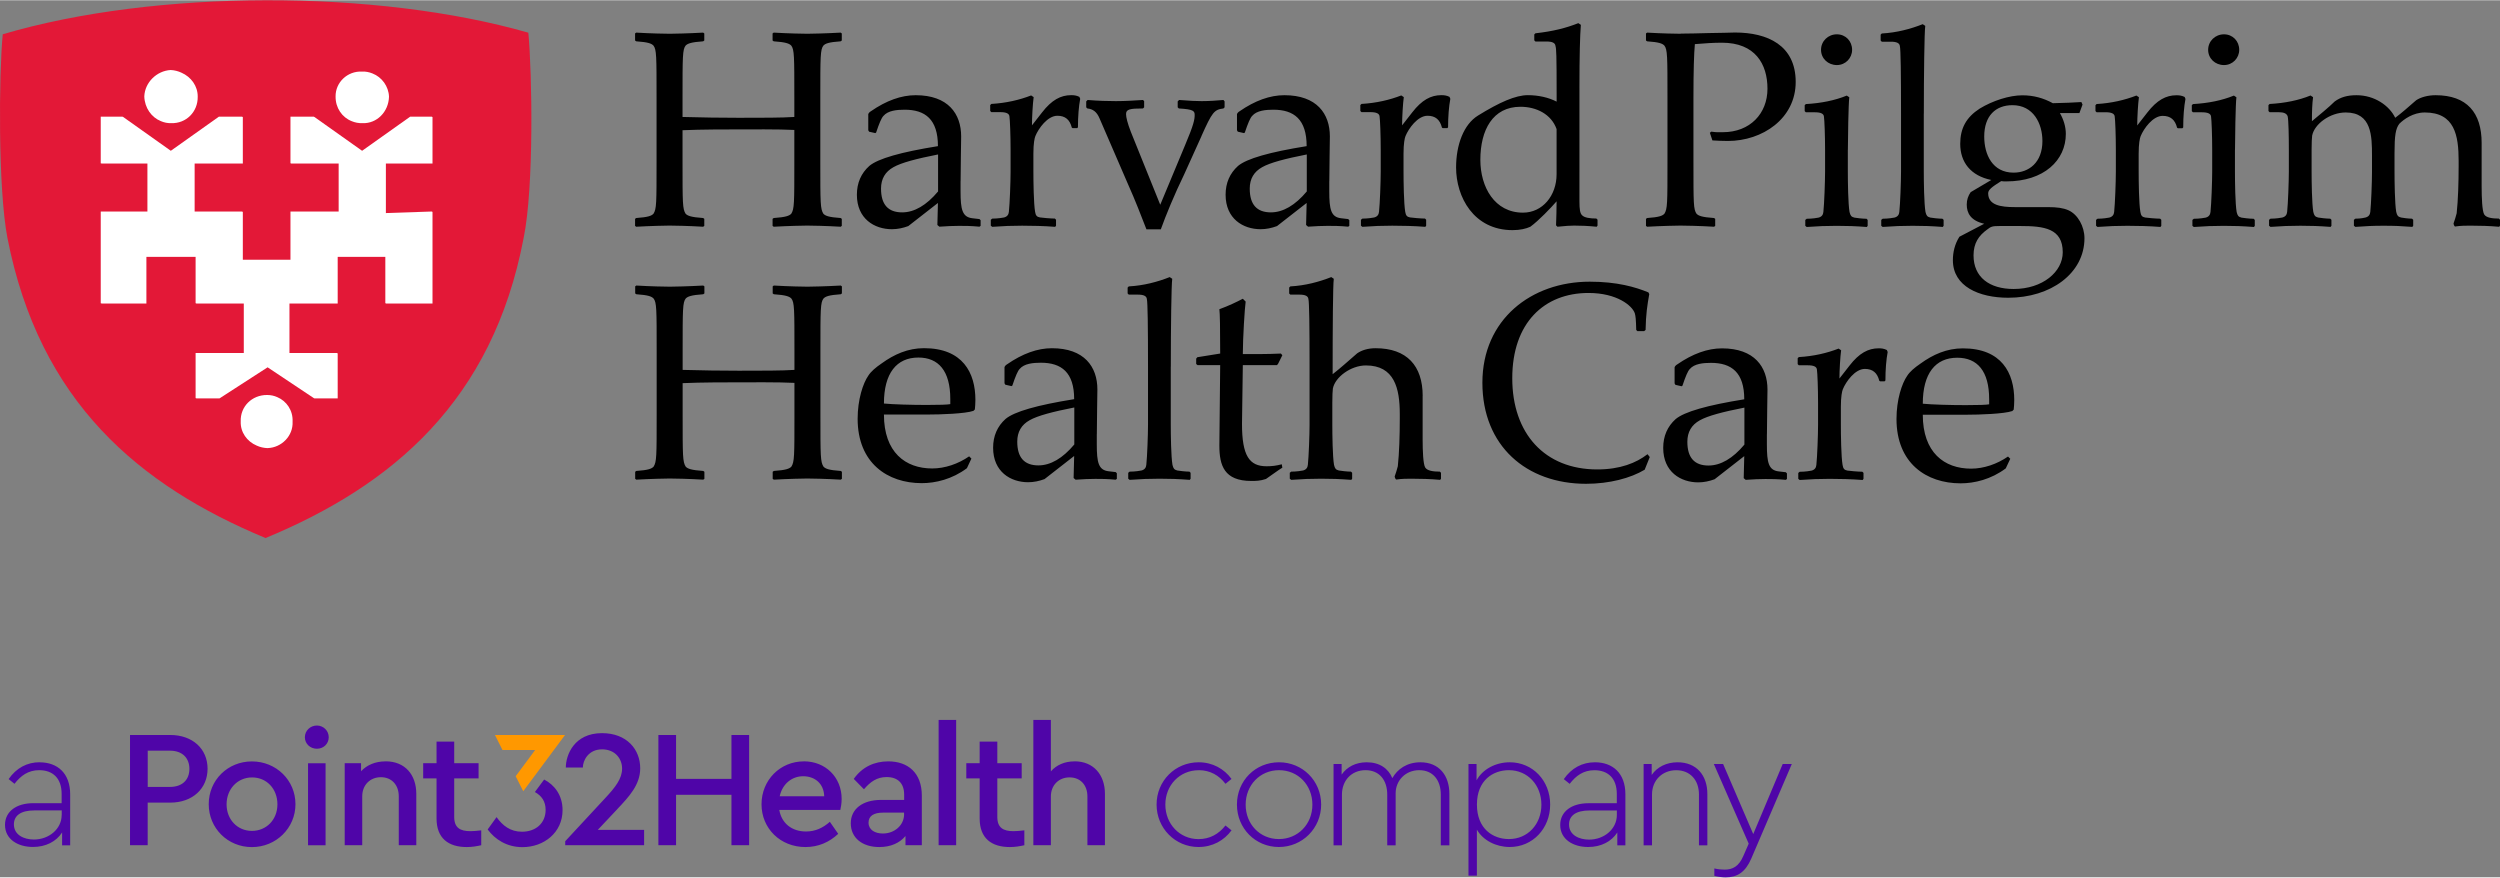 <?xml version="1.0" encoding="UTF-8"?><svg id="a" xmlns="http://www.w3.org/2000/svg" width="490" height="172" viewBox="0 0 544.73 191.1"><rect x="0" y="0" width="544.73" height="191.1" fill="#808080" stroke="none"/><defs><style>.d{fill:#fff;}.e{fill:#ff9800;}.f{fill:#e31837;}.g{fill:#4f05a8;}</style></defs><g><g><path class="f" d="M115.13,7.07C82.1-2.41,33.84-2.41,.6,7.41-.24,16.07-.45,41.02,1.62,51.79c6.98,35.76,28.7,53.93,56.24,65.39,27.63-11.46,49.46-29.83,56.24-65.39,2.26-10.97,1.86-35.86,1.02-44.72"/><path d="M418.96,87.92c0-6.64,2.77-10.03,7.51-10.03,4.37,0,6.95,2.89,6.95,9.04v1.11c-.62,.12-2.34,.18-5.11,.18-3.26,0-7.51-.12-9.35-.31m18.58,11.5c-2.4,1.66-5.29,2.65-8.06,2.65-5.84,0-10.52-3.51-10.52-11.75h9.47c2.89,0,8.24-.18,10.03-.8l.31-.31c.06-.55,.12-1.29,.12-2.09,0-5.91-2.77-11.26-11.2-11.26-3.51,0-6.52,1.35-9.23,3.32-1.35,.92-2.34,1.78-2.89,2.65-1.17,1.66-2.34,5.23-2.34,9.41,0,9.66,6.52,14.03,13.97,14.03,3.01,0,6.64-.86,9.84-3.26l.98-2.09-.49-.49Zm-31.5,4.86v-1.29l-.25-.25c-.8,0-2.95-.18-3.26-.25-.68-.12-.92-.43-1.05-1.23-.31-1.78-.37-6.58-.37-8.8v-3.88c0-2.21,.25-3.38,.43-3.81,.68-1.66,2.65-4.43,4.8-4.43,1.72,0,2.71,.86,3.14,2.58l.18,.12h.98l.18-.18c0-2.4,.18-4.55,.49-6.21l-.18-.43c-.62-.31-1.17-.37-1.78-.37-2.28,0-4.25,1.05-6.34,3.75l-2.21,2.83c0-1.78,.18-4.8,.37-6.15l-.55-.37c-2.52,.98-5.41,1.66-8.67,1.85l-.25,.25v1.29l.25,.25h1.97c1.29,0,1.91,.31,1.97,.92,.12,.74,.25,4.18,.25,7.26v4.8c0,2.21-.18,6.95-.37,8.74-.06,.62-.37,1.05-1.05,1.23-.25,.06-1.42,.25-2.58,.25l-.31,.25v1.29l.31,.25c2.46-.18,4.25-.25,6.52-.25,2.09,0,4.86,.06,7.2,.25l.18-.25Zm-25.96-7.44c-2.52,3.01-5.17,4.55-7.81,4.55-3.08,0-4.61-1.72-4.61-5.17,0-2.15,.92-3.69,2.71-4.68,1.72-.98,5.04-1.85,9.72-2.77v8.06Zm4.92-2.28c0-3.88,.12-7.32,.12-9.72,0-4.92-2.83-8.98-9.91-8.98-3.14,0-6.4,1.17-9.78,3.51-.31,.18-.49,.43-.55,.62v3.51l.18,.31,1.35,.31,.18-.12c.68-2.03,1.17-3.2,1.6-3.63,.98-1.17,2.95-1.35,4.61-1.35,4.49,0,7.26,2.09,7.26,7.94-8.06,1.29-13.04,2.71-14.95,4.31-1.78,1.6-2.71,3.69-2.71,6.28,0,5.23,3.81,7.51,7.63,7.51,1.23,0,2.4-.25,3.57-.68l6.46-5.04-.12,4.8,.43,.37c1.66-.12,3.08-.18,4.31-.18,1.29,0,2.52,0,4.43,.18l.25-.18v-1.23l-.25-.25-1.54-.18c-2.21-.25-2.58-1.91-2.58-5.84v-2.21Zm-26.64,7.75l1.11-2.77-.49-.62c-2.46,1.91-5.97,3.32-10.95,3.32-11.44,0-18.52-7.81-18.52-19.87s6.95-18.58,16.61-18.58c6.21,0,9.54,2.77,10.09,4.43,.18,.62,.25,1.29,.31,3.63l.25,.25h1.48l.31-.25c.06-3.38,.37-5.41,.8-7.81l-.18-.37c-2.83-1.17-6.83-2.34-12.8-2.34-12.74,0-23.38,8.24-23.38,22.02s9.6,22.02,22.58,22.02c5.11,0,9.72-1.23,12.8-3.08m-48.39-16.06c0-6.58-3.45-10.4-10.27-10.4-1.66,0-3.01,.43-4,1.11-1.91,1.66-3.69,3.26-5.35,4.55,0-10.15,.06-19.44,.25-20.79l-.55-.37c-2.65,1.05-5.66,1.85-8.92,2.03l-.25,.25v1.29l.25,.25h1.97c1.29,0,1.91,.31,1.97,.98,.18,.68,.25,5.54,.25,14.7v12.67c0,2.21-.18,6.95-.37,8.74-.06,.62-.37,1.05-1.05,1.23-.25,.06-1.42,.25-2.58,.25l-.31,.25v1.29l.31,.25c2.46-.18,4.25-.25,6.52-.25s4.06,.06,6.58,.25l.18-.25v-1.29l-.25-.25c-.8,0-2.34-.18-2.65-.25-.68-.18-.86-.43-1.05-1.23-.31-1.78-.37-6.58-.37-8.8v-4.74c0-1.54,.06-2.58,.12-3.08,.49-2.52,3.94-5.04,7.2-5.04,6.21,0,7.38,4.98,7.38,10.58v1.05c0,3.69-.12,7.44-.43,10.34-.18,.74-.43,1.48-.68,2.21,0,.18,.18,.68,.37,.68,1.17-.18,2.34-.18,3.26-.18,1.91,0,4.31,.06,6.28,.25l.18-.25v-1.29l-.25-.25c-1.42,0-2.77-.18-3.2-.92s-.55-3.57-.55-6.09v-9.47Zm-44.3,10.83c0,4.31,1.05,7.69,6.95,7.69,.98,0,1.91,0,3.2-.43,1.54-1.05,2.65-1.91,3.57-2.46l-.12-.74c-1.23,.31-2.09,.43-3.32,.43-3.75,0-5.35-2.28-5.35-9.23l.18-12.8h7.44l.25-.31,.92-1.85-.31-.37c-1.48,.06-3.08,.12-4.98,.12h-3.32c0-3.45,.43-10.27,.62-11.44l-.62-.62c-1.42,.74-3.08,1.54-5.11,2.28,.12,.86,.18,4.06,.18,9.66l-4.98,.8-.25,.31v1.17l.31,.25h4.92l-.18,17.53Zm-10.58-17.23c0-8.55,.12-17.78,.31-19.13l-.55-.37c-2.65,1.05-5.66,1.85-8.92,2.03l-.25,.25v1.29l.25,.25h1.97c1.29,0,1.91,.31,1.97,.98,.18,.68,.25,6.03,.25,14.7v12.67c0,2.21-.18,6.95-.37,8.74-.06,.62-.37,1.05-1.05,1.23-.25,.06-1.42,.25-2.58,.25l-.31,.25v1.29l.31,.25c2.46-.18,4.25-.25,6.52-.25s4.06,.06,6.58,.25l.18-.25v-1.29l-.25-.25c-.8,0-2.34-.18-2.65-.25-.68-.18-.86-.43-1.05-1.23-.31-1.78-.37-6.58-.37-8.8v-12.61Zm-16.12,14.7c0-3.88,.12-7.32,.12-9.72,0-4.92-2.83-8.98-9.91-8.98-3.14,0-6.4,1.17-9.78,3.51-.31,.18-.49,.43-.55,.62v3.51l.18,.31,1.35,.31,.18-.12c.68-2.03,1.17-3.2,1.6-3.63,.98-1.17,2.95-1.35,4.61-1.35,4.49,0,7.26,2.09,7.26,7.94-8.06,1.29-13.04,2.71-14.95,4.31-1.78,1.6-2.71,3.69-2.71,6.28,0,5.23,3.81,7.51,7.63,7.51,1.23,0,2.4-.25,3.57-.68l6.46-5.04-.12,4.8,.43,.37c1.66-.12,3.08-.18,4.31-.18,1.29,0,2.52,0,4.43,.18l.25-.18v-1.23l-.25-.25-1.54-.18c-2.21-.25-2.58-1.91-2.58-5.84v-2.21Zm-4.92,2.28c-2.52,3.01-5.17,4.55-7.81,4.55-3.08,0-4.61-1.72-4.61-5.17,0-2.15,.92-3.69,2.71-4.68,1.72-.98,5.04-1.85,9.72-2.77v8.06Zm-41.47-8.92c0-6.64,2.77-10.03,7.51-10.03,4.37,0,6.95,2.89,6.95,9.04v1.11c-.62,.12-2.34,.18-5.11,.18-3.26,0-7.51-.12-9.35-.31m18.58,11.5c-2.4,1.66-5.29,2.65-8.06,2.65-5.84,0-10.52-3.51-10.52-11.75h9.47c2.89,0,8.24-.18,10.03-.8l.31-.31c.06-.55,.12-1.29,.12-2.09,0-5.91-2.77-11.26-11.2-11.26-3.51,0-6.52,1.35-9.23,3.32-1.35,.92-2.34,1.78-2.89,2.65-1.17,1.66-2.34,5.23-2.34,9.41,0,9.66,6.52,14.03,13.97,14.03,3.01,0,6.64-.86,9.84-3.26l.98-2.09-.49-.49Zm-38.08-9.17c0,9.17,0,10.4-.68,11.44-.43,.43-1.17,.74-3.81,.92l-.25,.18v1.54l.25,.18c3.14-.18,6.58-.25,7.26-.25,.8,0,4.25,.06,7.32,.25l.25-.18v-1.54l-.25-.18c-2.65-.18-3.32-.49-3.75-.92-.68-1.05-.68-2.28-.68-11.5v-13.72c0-9.11,0-10.58,.68-11.44,.43-.43,1.11-.74,3.75-.92l.25-.18v-1.54l-.25-.18c-3.08,.18-6.58,.25-7.26,.25-.74,0-4.12-.06-7.32-.25l-.25,.18v1.54l.25,.18c2.65,.18,3.38,.49,3.81,.92,.68,.86,.68,2.34,.68,11.44v4.12c-2.77,.18-6.95,.18-12.12,.18-3.88,0-7.94-.06-12.24-.18v-4.12c0-9.11,0-10.58,.68-11.44,.43-.43,1.17-.74,3.81-.92l.25-.18v-1.54l-.25-.18c-3.08,.18-6.58,.25-7.26,.25-.8,0-4.25-.06-7.32-.25l-.25,.18v1.54l.25,.18c2.65,.18,3.32,.49,3.75,.92,.68,.86,.68,2.34,.68,11.44v13.78c0,9.17,0,10.4-.68,11.44-.43,.43-1.11,.74-3.75,.92l-.25,.18v1.54l.25,.18c3.14-.18,6.52-.25,7.26-.25,.8,0,4.25,.06,7.32,.25l.25-.18v-1.54l-.25-.18c-2.65-.18-3.38-.49-3.81-.92-.68-1.05-.68-2.28-.68-11.5v-6.71c4.06-.18,9.6-.18,12.06-.18,2.28,0,9.04-.06,12.3,.12v6.83Z"/><path d="M535.01,49.29c1.17-.18,2.34-.18,3.26-.18,1.91,0,4.31,.06,6.28,.25l.18-.25v-1.29l-.25-.25c-1.42,0-2.77-.18-3.2-.92-.43-.74-.55-3.57-.55-6.09v-9.47c0-6.58-3.2-10.4-10.03-10.4-1.66,0-3.26,.43-4.25,1.11-1.91,1.66-3.01,2.65-4.55,3.81-1.29-2.65-4.49-4.92-8.43-4.92-2.03,0-3.45,.43-4.74,1.35-1.23,1.23-3.57,3.14-4.98,4.31,0-2.15,.06-3.81,.25-5.23l-.55-.37c-2.58,1.05-5.54,1.66-8.92,1.85l-.25,.25v1.29l.25,.25h1.97c1.17,0,1.78,.31,1.97,.92,.18,.8,.25,4.12,.25,7.26v4.74c0,2.15-.18,7.01-.37,8.8-.06,.62-.37,1.05-1.05,1.23-.25,.06-1.42,.25-2.58,.25l-.31,.25v1.29l.31,.25c2.46-.18,4.25-.25,6.52-.25s4.06,.06,6.58,.25l.18-.25v-1.29l-.25-.25c-.8,0-2.34-.18-2.65-.25-.68-.18-.86-.43-1.05-1.23-.31-1.78-.37-6.58-.37-8.8v-4.74c0-1.54,.06-2.58,.12-3.08,.49-2.52,3.88-5.04,7.32-5.04,5.66,0,5.72,5.11,5.72,9.47v3.45c0,2.21-.18,6.95-.37,8.74-.06,.62-.37,1.05-1.05,1.23-.25,.06-1.05,.25-2.21,.25l-.31,.25v1.29l.31,.25c2.52-.18,3.88-.25,6.09-.25,2.4,0,3.88,.06,6.34,.25l.18-.25v-1.29l-.25-.25c-.8,0-2.09-.18-2.4-.25-.68-.18-.86-.43-1.05-1.23-.31-1.78-.37-6.58-.37-8.8v-4c0-3.88,.25-5.35,1.05-6.4,.98-.98,3.01-2.46,5.54-2.46,6.52,0,7.38,4.98,7.38,10.58v1.05c0,3.69-.12,7.44-.43,10.34-.18,.74-.43,1.48-.68,2.21,0,.18,.18,.68,.37,.68m-47.99-16.73c0-2.09,.12-10.09,.31-11.44l-.55-.37c-2.58,1.05-5.54,1.66-8.92,1.85l-.25,.25v1.29l.25,.25h1.97c1.29,0,1.91,.31,1.97,.92,.12,.74,.25,4.18,.25,7.26v4.74c0,2.15-.18,7.01-.37,8.8-.06,.62-.37,1.05-1.05,1.23-.25,.06-1.42,.25-2.58,.25l-.31,.25v1.29l.31,.25c2.46-.18,4.25-.25,6.52-.25s4.06,.06,6.58,.25l.18-.25v-1.29l-.25-.25c-.8,0-2.34-.18-2.65-.25-.68-.18-.86-.43-1.05-1.23-.31-1.78-.37-6.58-.37-8.8v-4.74Zm-2.4-25.16c-1.91,0-3.45,1.48-3.45,3.38s1.54,3.32,3.45,3.32,3.32-1.54,3.32-3.32c0-1.91-1.42-3.38-3.32-3.38m-13.66,41.71v-1.29l-.25-.25c-.8,0-2.95-.18-3.26-.25-.68-.12-.92-.43-1.05-1.23-.31-1.78-.37-6.58-.37-8.8v-3.88c0-2.21,.25-3.38,.43-3.81,.68-1.66,2.65-4.43,4.8-4.43,1.72,0,2.71,.86,3.14,2.58l.18,.12h.98l.18-.18c0-2.4,.18-4.55,.49-6.21l-.18-.43c-.62-.31-1.17-.37-1.78-.37-2.28,0-4.25,1.05-6.34,3.75l-2.21,2.83c0-1.78,.18-4.8,.37-6.15l-.55-.37c-2.52,.98-5.41,1.66-8.67,1.85l-.25,.25v1.29l.25,.25h1.97c1.29,0,1.91,.31,1.97,.92,.12,.74,.25,4.18,.25,7.26v4.8c0,2.21-.18,6.95-.37,8.74-.06,.62-.37,1.05-1.05,1.23-.25,.06-1.42,.25-2.58,.25l-.31,.25v1.29l.31,.25c2.46-.18,4.25-.25,6.52-.25,2.09,0,4.86,.06,7.2,.25l.18-.25Zm-32.17,13.78c-5.29,0-8.74-2.58-8.74-7.32,0-2.65,1.11-4.31,3.01-5.66,.8-.62,1.05-.74,2.71-.74h4.49c5.11,0,9.23,.49,9.23,5.72,0,4.25-4.37,8-10.7,8m-.25-40.05c4.55,0,6.52,4,6.52,7.81,0,4.68-2.95,6.89-6.28,6.89-4.61,0-6.4-3.94-6.4-7.87,0-4.55,2.52-6.83,6.15-6.83m15.69,28.98c0-2.52-1.42-5.17-3.51-6.09-1.11-.49-2.46-.68-4.49-.68h-7.2c-3.08,0-5.78-.43-5.78-3.01,0-.74,.74-1.35,2.83-2.65,.37,.06,.74,.06,1.11,.06,8.24,0,12.98-4.61,12.98-10.34,0-1.6-.49-3.14-1.29-4.55h4.25l.68-1.85-.25-.55c-1.85,.12-3.39,.18-6.22,.25-2.03-1.11-4.18-1.72-6.64-1.72-2.83,0-6.46,1.17-9.29,2.89-2.95,1.91-4.25,4.31-4.25,7.69,0,4,2.28,6.95,6.77,7.87l-4.49,2.65c-.55,.8-.86,1.66-.86,2.71,0,1.85,.86,3.51,3.81,4.18l-5.41,2.83c-1.05,1.66-1.42,3.45-1.42,5.11,0,5.72,5.72,8.18,12.06,8.18,9.23,0,16.61-5.29,16.61-12.98m-35-27.13c0-8.55,.12-17.78,.31-19.13l-.55-.37c-2.65,1.05-5.66,1.85-8.92,2.03l-.25,.25v1.29l.25,.25h1.97c1.29,0,1.91,.31,1.97,.98,.18,.68,.25,6.03,.25,14.7v12.67c0,2.21-.18,6.95-.37,8.74-.06,.62-.37,1.05-1.05,1.23-.25,.06-1.42,.25-2.58,.25l-.31,.25v1.29l.31,.25c2.46-.18,4.25-.25,6.52-.25s4.06,.06,6.58,.25l.18-.25v-1.29l-.25-.25c-.8,0-2.34-.18-2.65-.25-.68-.18-.86-.43-1.05-1.23-.31-1.78-.37-6.58-.37-8.8v-12.61Zm-16.55,7.87c0-2.09,.12-10.09,.31-11.44l-.55-.37c-2.58,1.05-5.54,1.66-8.92,1.85l-.25,.25v1.29l.25,.25h1.97c1.29,0,1.91,.31,1.97,.92,.12,.74,.25,4.18,.25,7.26v4.74c0,2.15-.18,7.01-.37,8.8-.06,.62-.37,1.05-1.05,1.23-.25,.06-1.42,.25-2.58,.25l-.31,.25v1.29l.31,.25c2.46-.18,4.25-.25,6.52-.25s4.06,.06,6.58,.25l.18-.25v-1.29l-.25-.25c-.8,0-2.34-.18-2.65-.25-.68-.18-.86-.43-1.05-1.23-.31-1.78-.37-6.58-.37-8.8v-4.74Zm-2.4-25.16c-1.91,0-3.45,1.48-3.45,3.38s1.54,3.32,3.45,3.32,3.32-1.54,3.32-3.32c0-1.91-1.42-3.38-3.32-3.38m-34.02-.12c-.8,0-4.25-.06-7.32-.25l-.25,.18v1.54l.25,.18c2.65,.18,3.32,.49,3.75,.92,.68,.86,.68,2.34,.68,11.44v13.78c0,9.17,0,10.4-.68,11.44-.43,.43-1.11,.74-3.75,.92l-.25,.18v1.54l.25,.18c3.14-.18,6.52-.25,7.26-.25,.8,0,4.25,.06,7.32,.25l.25-.18v-1.54l-.25-.18c-2.65-.18-3.38-.49-3.81-.92-.68-.98-.68-2.15-.68-11.44v-13.78c0-5.91,.12-9.78,.31-11.75,2.15-.18,4-.31,5.91-.31,7.2,0,9.91,4.61,9.91,10.03s-3.81,9.47-9.72,9.47c-.92,0-1.29,.06-2.52-.12l-.31,.25,.55,1.66c1.05,.06,2.15,.12,3.38,.12,7.51,0,14.77-4.86,14.77-12.86s-6.15-10.77-13.23-10.77c-.49,0-3.75,.12-5.72,.12-2.4,.06-4.31,.12-6.09,.12m-22.08,11.81c0-6.95,.12-11.44,.31-13.72l-.55-.37c-2.65,1.05-5.48,1.78-9.35,2.21l-.25,.25v1.29l.25,.25h2.4c1.29,0,1.91,.31,1.97,.98,.18,.62,.25,1.66,.25,10.83v1.29c-1.78-.92-4-1.41-6.28-1.41-2.65,0-6.15,1.54-10.83,4.43-3.14,1.91-4.8,6.4-4.8,11.32,0,6.4,3.81,13.66,12.3,13.66,1.66,0,2.95-.31,3.88-.74,1.85-1.35,4.49-4.12,5.72-5.54,0,1.91-.06,3.57-.12,5.23l.31,.31c1.66-.18,2.83-.25,3.63-.25,1.42,0,3.01,.06,4.92,.25l.18-.25v-1.29l-.25-.25c-1.42,0-2.65-.18-3.14-.74-.43-.43-.55-1.29-.55-3.01V19.08Zm-4.98,18.83c0,4.68-3.08,8.37-7.32,8.37-6.21,0-9.29-5.6-9.29-11.5,0-6.52,2.71-11.57,8.74-11.57,3.45,0,6.71,1.6,7.87,4.86v9.84Zm-28.42,11.2v-1.29l-.25-.25c-.8,0-2.95-.18-3.26-.25-.68-.12-.92-.43-1.05-1.23-.31-1.78-.37-6.58-.37-8.8v-3.88c0-2.21,.25-3.38,.43-3.81,.68-1.66,2.65-4.43,4.8-4.43,1.72,0,2.71,.86,3.14,2.58l.18,.12h.98l.18-.18c0-2.4,.18-4.55,.49-6.21l-.18-.43c-.62-.31-1.17-.37-1.78-.37-2.28,0-4.25,1.05-6.34,3.75l-2.21,2.83c0-1.78,.18-4.8,.37-6.15l-.55-.37c-2.52,.98-5.41,1.66-8.67,1.85l-.25,.25v1.29l.25,.25h1.97c1.29,0,1.91,.31,1.97,.92,.12,.74,.25,4.18,.25,7.26v4.8c0,2.21-.18,6.95-.37,8.74-.06,.62-.37,1.05-1.05,1.23-.25,.06-1.42,.25-2.58,.25l-.31,.25v1.29l.31,.25c2.46-.18,4.25-.25,6.52-.25,2.09,0,4.86,.06,7.2,.25l.18-.25Zm-21.1-9.72c0-3.88,.12-7.32,.12-9.72,0-4.92-2.83-8.98-9.91-8.98-3.14,0-6.4,1.17-9.78,3.51-.31,.18-.49,.43-.55,.62v3.51l.18,.31,1.35,.31,.18-.12c.68-2.03,1.17-3.2,1.6-3.63,.98-1.17,2.95-1.35,4.61-1.35,4.49,0,7.26,2.09,7.26,7.94-8.06,1.29-13.04,2.71-14.95,4.31-1.78,1.6-2.71,3.69-2.71,6.28,0,5.23,3.81,7.51,7.63,7.51,1.23,0,2.4-.25,3.57-.68l6.46-5.04-.12,4.8,.43,.37c1.66-.12,3.08-.18,4.31-.18,1.29,0,2.52,0,4.43,.18l.25-.18v-1.23l-.25-.25-1.54-.18c-2.21-.25-2.58-1.91-2.58-5.84v-2.21Zm-4.92,2.28c-2.52,3.01-5.17,4.55-7.81,4.55-3.08,0-4.61-1.72-4.61-5.17,0-2.15,.92-3.69,2.71-4.68,1.72-.98,5.04-1.85,9.72-2.77v8.06Zm-22.95-12.06c2.34-5.23,2.77-5.78,4.8-6.03l.25-.25v-1.29l-.25-.31c-1.35,.12-3.07,.25-4.74,.25-1.42,0-2.28-.06-4.92-.25l-.31,.31v1.29l.25,.25c3.2,.18,3.45,.55,3.45,1.42,0,.98-.19,2.09-2.09,6.58l-5.41,12.98-6.4-15.87c-.74-1.91-1.05-3.2-1.05-3.88,0-1.05,.8-1.23,3.69-1.23l.25-.25v-1.35l-.25-.25c-1.78,.12-3.94,.25-5.91,.25-1.78,0-3.87-.06-6.15-.25l-.31,.31v1.29l.25,.25c1.17,.12,2.03,.68,2.65,2.15l6.28,14.52c1.42,3.14,2.89,6.95,3.94,9.66h3.14c1.05-2.95,2.95-7.57,5.1-12l3.76-8.31Zm-31.68,19.5v-1.29l-.25-.25c-.8,0-2.95-.18-3.26-.25-.68-.12-.92-.43-1.05-1.23-.31-1.78-.37-6.58-.37-8.8v-3.88c0-2.21,.25-3.38,.43-3.81,.68-1.66,2.65-4.43,4.8-4.43,1.72,0,2.71,.86,3.14,2.58l.18,.12h.98l.18-.18c0-2.4,.18-4.55,.49-6.21l-.18-.43c-.62-.31-1.17-.37-1.78-.37-2.28,0-4.25,1.05-6.34,3.75l-2.21,2.83c0-1.78,.18-4.8,.37-6.15l-.55-.37c-2.52,.98-5.41,1.66-8.67,1.85l-.25,.25v1.29l.25,.25h1.97c1.29,0,1.91,.31,1.97,.92,.12,.74,.25,4.18,.25,7.26v4.8c0,2.21-.18,6.95-.37,8.74-.06,.62-.37,1.05-1.05,1.23-.25,.06-1.42,.25-2.58,.25l-.31,.25v1.29l.31,.25c2.46-.18,4.25-.25,6.52-.25,2.09,0,4.86,.06,7.2,.25l.18-.25Zm-20.79-9.72c0-3.88,.12-7.32,.12-9.72,0-4.92-2.83-8.98-9.91-8.98-3.14,0-6.4,1.17-9.78,3.51-.31,.18-.49,.43-.55,.62v3.51l.18,.31,1.35,.31,.18-.12c.68-2.03,1.17-3.2,1.6-3.63,.98-1.17,2.95-1.35,4.61-1.35,4.49,0,7.26,2.09,7.26,7.94-8.06,1.29-13.04,2.71-14.95,4.31-1.78,1.6-2.71,3.69-2.71,6.28,0,5.23,3.81,7.51,7.63,7.51,1.23,0,2.4-.25,3.57-.68l6.46-5.04-.12,4.8,.43,.37c1.66-.12,3.08-.18,4.31-.18,1.29,0,2.52,0,4.43,.18l.25-.18v-1.23l-.25-.25-1.54-.18c-2.21-.25-2.58-1.91-2.58-5.84v-2.21Zm-4.92,2.28c-2.52,3.01-5.17,4.55-7.81,4.55-3.08,0-4.61-1.72-4.61-5.17,0-2.15,.92-3.69,2.71-4.68,1.72-.98,5.04-1.85,9.72-2.77v8.06Zm-31.31-6.58c0,9.17,0,10.4-.68,11.44-.43,.43-1.17,.74-3.81,.92l-.25,.18v1.54l.25,.18c3.14-.18,6.58-.25,7.26-.25,.8,0,4.25,.06,7.32,.25l.25-.18v-1.54l-.25-.18c-2.65-.18-3.32-.49-3.75-.92-.68-1.05-.68-2.28-.68-11.5v-13.72c0-9.11,0-10.58,.68-11.44,.43-.43,1.11-.74,3.75-.92l.25-.18v-1.54l-.25-.18c-3.08,.18-6.58,.25-7.26,.25-.74,0-4.12-.06-7.32-.25l-.25,.18v1.54l.25,.18c2.65,.18,3.38,.49,3.81,.92,.68,.86,.68,2.34,.68,11.44v4.12c-2.77,.18-6.95,.18-12.12,.18-3.88,0-7.94-.06-12.24-.18v-4.12c0-9.11,0-10.58,.68-11.44,.43-.43,1.17-.74,3.81-.92l.25-.18v-1.54l-.25-.18c-3.08,.18-6.58,.25-7.26,.25-.8,0-4.25-.06-7.32-.25l-.25,.18v1.54l.25,.18c2.65,.18,3.32,.49,3.75,.92,.68,.86,.68,2.34,.68,11.44v13.78c0,9.17,0,10.4-.68,11.44-.43,.43-1.11,.74-3.75,.92l-.25,.18v1.54l.25,.18c3.14-.18,6.52-.25,7.26-.25,.8,0,4.25,.06,7.32,.25l.25-.18v-1.54l-.25-.18c-2.65-.18-3.38-.49-3.81-.92-.68-1.05-.68-2.28-.68-11.5v-6.71c4.06-.18,9.6-.18,12.06-.18,2.28,0,9.04-.06,12.3,.12v6.83Z"/></g><polygon class="d" points="94.24 35.58 84.08 35.58 84.08 46.37 94.12 46.03 94.12 46.09 94.24 46.09 94.24 66.08 84.08 66.08 84.08 66.02 83.96 66.02 83.96 55.92 73.58 55.92 73.58 66.08 63.07 66.08 63.07 76.86 73.45 76.86 73.45 76.92 73.58 76.92 73.58 86.75 68.49 86.75 68.41 86.69 68.37 86.69 58.31 79.98 47.83 86.75 42.74 86.75 42.74 86.69 42.62 86.69 42.62 76.86 53.12 76.86 53.12 66.08 42.74 66.08 42.74 66.02 42.62 66.02 42.62 55.92 31.9 55.92 31.9 66.08 22.08 66.08 22.08 66.02 21.95 66.02 21.95 46.03 32.12 46.03 32.12 35.58 22.08 35.58 22.08 35.53 21.95 35.53 21.95 25.36 26.7 25.36 26.78 25.42 26.82 25.42 37.22 32.8 47.7 25.36 52.78 25.36 52.78 25.42 52.91 25.42 52.91 35.58 42.41 35.58 42.41 46.03 52.78 46.03 52.78 46.09 52.91 46.09 52.91 56.54 63.29 56.54 63.29 46.03 73.79 46.03 73.79 35.58 63.41 35.58 63.41 35.53 63.29 35.53 63.29 25.36 68.37 25.36 68.45 25.42 68.49 25.42 78.9 32.8 89.38 25.36 94.12 25.36 94.12 25.42 94.24 25.42 94.24 35.58"/><path class="d" d="M58.33,97.59c-.86-.03-1.67-.22-2.39-.55-2.14-.9-3.58-2.93-3.49-5.27-.12-3.23,2.44-5.79,5.76-5.76,.78,0,1.53,.16,2.21,.47,2.01,.84,3.45,2.9,3.33,5.34,.16,3.1-2.41,5.66-5.42,5.76"/><path class="d" d="M37.2,15.2c.83,.04,1.62,.25,2.33,.58,2.12,.92,3.58,2.94,3.55,5.24,.05,3.3-2.52,5.86-5.76,5.76-.81,.03-1.57-.14-2.27-.44-2.05-.82-3.53-2.89-3.61-5.38,.11-3.03,2.68-5.59,5.76-5.76"/><path class="d" d="M78.87,15.54c.81-.04,1.58,.12,2.29,.41,2.04,.79,3.52,2.8,3.6,5.07-.1,3.32-2.67,5.88-5.76,5.76-.85,.03-1.64-.13-2.36-.43-2.1-.82-3.55-2.89-3.52-5.39-.04-3.01,2.53-5.57,5.76-5.42"/></g><g><path id="b" class="g" d="M309.51,166.04c-2.97,0-5.03,1.5-6.13,3.45-.88-2.09-2.75-3.45-5.58-3.45-2.39,0-4.29,.99-5.47,2.68v-2.31h-1.76v17.72h1.83v-11.05c0-3.08,2.09-5.32,5.14-5.32s4.73,2.2,4.73,5.32v11.05h1.83v-11.34c0-2.72,2.09-5.03,5.14-5.03s4.7,2.24,4.7,5.32v11.05h1.87v-11.19c0-4.04-2.24-6.9-6.31-6.9Zm78.93,.37l-6.42,15.27-6.57-15.27h-2.02l7.6,17.36-1.14,2.61c-.99,2.35-2.35,3.05-4.11,3.05-.7,0-1.39-.07-2.24-.26v1.61c.81,.22,1.72,.33,2.5,.33,2.46,0,4.26-1.1,5.54-4.07l8.84-20.62h-1.98Zm-40.91-.37c-2.79,0-5.1,1.25-6.79,3.67l1.28,1.03c1.39-1.8,3.01-2.97,5.39-2.97,2.9,0,4.88,1.69,4.88,5.17v2.02h-6.17c-3.71,0-6.16,1.83-6.16,4.73,0,3.16,2.83,4.81,6.09,4.81,2.79,0,5.06-1.17,6.35-3.16v2.79h1.76v-11.12c0-4.62-2.79-6.97-6.64-6.97Zm4.77,11.49c0,3.08-2.79,5.36-6.05,5.36-2.17,0-4.37-.99-4.37-3.3,0-1.94,1.54-3.05,4.44-3.05h5.98v.99Zm-73.61-11.49c-5.14,0-9.17,4-9.17,9.21s4.04,9.25,9.14,9.25,9.21-4.07,9.21-9.25-4.07-9.21-9.17-9.21Zm-.04,16.73c-4.11,0-7.23-3.23-7.23-7.49s3.12-7.52,7.27-7.52,7.27,3.23,7.27,7.52-3.19,7.49-7.3,7.49Zm86.89-16.73c-2.46,0-4.44,1.03-5.65,2.75v-2.38h-1.76v17.72h1.83v-11.08c0-3.05,2.2-5.28,5.28-5.28s4.95,2.2,4.95,5.28v11.08h1.83v-11.19c0-4.04-2.35-6.9-6.49-6.9Zm-36.58,0c-3.05,0-5.91,1.5-7.23,3.93v-3.56h-1.76v24.33h1.83v-10.02c1.36,2.35,4.18,3.78,7.16,3.78,5.03,0,8.81-4.07,8.81-9.25s-3.78-9.21-8.81-9.21Zm-.18,16.73c-3.49,0-6.97-2.24-6.97-7.52s3.49-7.49,6.97-7.49c4.11,0,7.08,3.27,7.08,7.52s-2.97,7.49-7.08,7.49Zm-67.59-15.01c2.5,0,4.44,1.14,5.83,2.97l1.32-1.06c-1.61-2.2-4.11-3.63-7.16-3.63-5.14,0-9.17,4.07-9.17,9.21s4.04,9.25,9.14,9.25c3.05,0,5.58-1.43,7.19-3.63l-1.32-1.06c-1.43,1.83-3.38,2.97-5.87,2.97-4.11,0-7.23-3.3-7.23-7.52s3.12-7.49,7.27-7.49Zm-194.07,16.36h3.82v-17.87h-3.82v17.87Zm-12.23-18.27c-5.27,0-9.41,4.08-9.41,9.32s4.14,9.35,9.41,9.35,9.49-4.15,9.49-9.35-4.18-9.32-9.49-9.32Zm0,15.14c-3.16,0-5.52-2.48-5.52-5.79s2.36-5.86,5.56-5.86,5.52,2.51,5.52,5.86-2.4,5.79-5.56,5.79Zm14.16-22.96c-1.45,0-2.62,1.13-2.62,2.55s1.16,2.51,2.62,2.51,2.58-1.09,2.58-2.51-1.16-2.55-2.58-2.55Zm-31.96,2.06h-8.76v24.02h3.85v-9.28h4.91c4.87,0,8.14-3.06,8.14-7.39s-3.27-7.35-8.14-7.35Zm-.07,11.32h-4.83v-7.9h4.83c2.76,0,4.25,1.64,4.25,3.97s-1.49,3.93-4.25,3.93Zm-28.35-5.38c-2.79,0-5.1,1.25-6.79,3.67l1.28,1.03c1.39-1.8,3.01-2.97,5.39-2.97,2.9,0,4.88,1.69,4.88,5.17v2.02H7.25c-3.7,0-6.16,1.83-6.16,4.73,0,3.15,2.82,4.81,6.09,4.81,2.79,0,5.06-1.17,6.35-3.15v2.79h1.76v-11.11c0-4.62-2.79-6.97-6.64-6.97Zm4.77,11.48c0,3.08-2.79,5.36-6.05,5.36-2.16,0-4.36-.99-4.36-3.3,0-1.94,1.54-3.04,4.44-3.04h5.98v.99Zm70.57-11.67c-2.25,0-4.07,.8-5.34,2.15v-1.75h-3.56v17.87h3.82v-10.67c0-2.44,1.71-4.15,4.07-4.15s3.89,1.71,3.89,4.15v10.67h3.82v-11.18c0-4.19-2.47-7.1-6.69-7.1Zm120.51,18.27h3.82v-27.3h-3.82v27.3Zm-29.36-18.27c-5.2,0-9.23,4.11-9.23,9.35s4.07,9.32,9.59,9.32c2.83,0,5.23-1.09,7.12-2.88l-1.82-2.62c-1.49,1.31-3.13,2.11-5.2,2.11-3.05,0-5.31-1.75-5.82-4.7h13.3c.11-.47,.29-1.42,.29-2.4,0-4.7-3.49-8.19-8.25-8.19Zm-5.27,7.61c.58-2.66,2.62-4.37,5.12-4.37s4.51,1.57,4.58,4.37h-9.7Zm47.42,4.51v-8.41h5.31v-3.31h-5.31v-4.7h-3.85v4.7h-2.91v3.31h2.91v8.74c0,4.33,2.62,6.22,6.58,6.22,1.2,0,2.18-.18,3.16-.4v-3.24c-.94,.11-1.71,.18-2.36,.18-2.22,0-3.53-.73-3.53-3.09Zm-23.76-12.12c-3.02,0-5.67,1.2-7.52,3.82l2.22,2.26c1.42-1.67,2.87-2.66,4.94-2.66,2.43,0,3.82,1.35,3.82,3.82v1.16h-5.05c-4,0-6.58,1.97-6.58,5.1s2.47,5.17,6.21,5.17c2.47,0,4.43-.87,5.71-2.4v2h3.56v-10.81c0-4.95-3.02-7.46-7.31-7.46Zm3.45,11.5c0,2.44-2.11,4.22-4.62,4.22-1.74,0-3.13-.8-3.13-2.37,0-1.46,1.13-2.18,3.16-2.18h4.58v.33Zm37.14-11.5c-2.18,0-3.96,.8-5.16,2.18v-11.21h-3.82v27.3h3.82v-10.63c0-2.44,1.71-4.15,4.07-4.15s3.89,1.67,3.89,4.15v10.63h3.82v-11.18c0-4.19-2.51-7.1-6.61-7.1Zm-115.56,3.94l-2.03,2.74c1.45,.81,2.34,2.03,2.34,3.88,0,2.94-2.17,4.77-5.15,4.77-2.54,0-4.22-1.33-5.54-3.18l-1.94,2.69c1.62,2.18,4.18,3.85,7.57,3.85,4.72,0,8.75-3.2,8.75-8.06,0-3.32-1.81-5.53-4.01-6.67Zm40.8-.12h-12.07v-9.57h-3.85v24.02h3.85v-10.99h12.07v10.99h3.85v-24.02h-3.85v9.57Zm-60.41,8.3v-8.41h5.31v-3.31h-5.31v-4.7h-3.85v4.7h-2.91v3.31h2.91v8.74c0,4.33,2.62,6.22,6.58,6.22,1.2,0,2.18-.18,3.16-.4v-3.24c-.94,.11-1.71,.18-2.36,.18-2.22,0-3.53-.73-3.53-3.09Zm35.49-1.67c2.62-2.77,5.04-5.35,5.04-8.95,0-4.06-2.88-7.65-8.33-7.65-6.08,0-7.88,4.78-7.88,7.5h3.71c0-1.5,1.17-3.97,4.19-3.97,2.78,0,4.36,1.98,4.36,4.18s-1.42,4.05-3.85,6.63l-8.54,9.21v.87h17.19v-3.35h-10.09l4.22-4.48Z"/><polygon id="c" class="e" points="123.11 160.1 114.01 172.35 112.36 169.08 116.6 163.37 109.49 163.37 107.85 160.1 123.11 160.1"/></g></svg>
